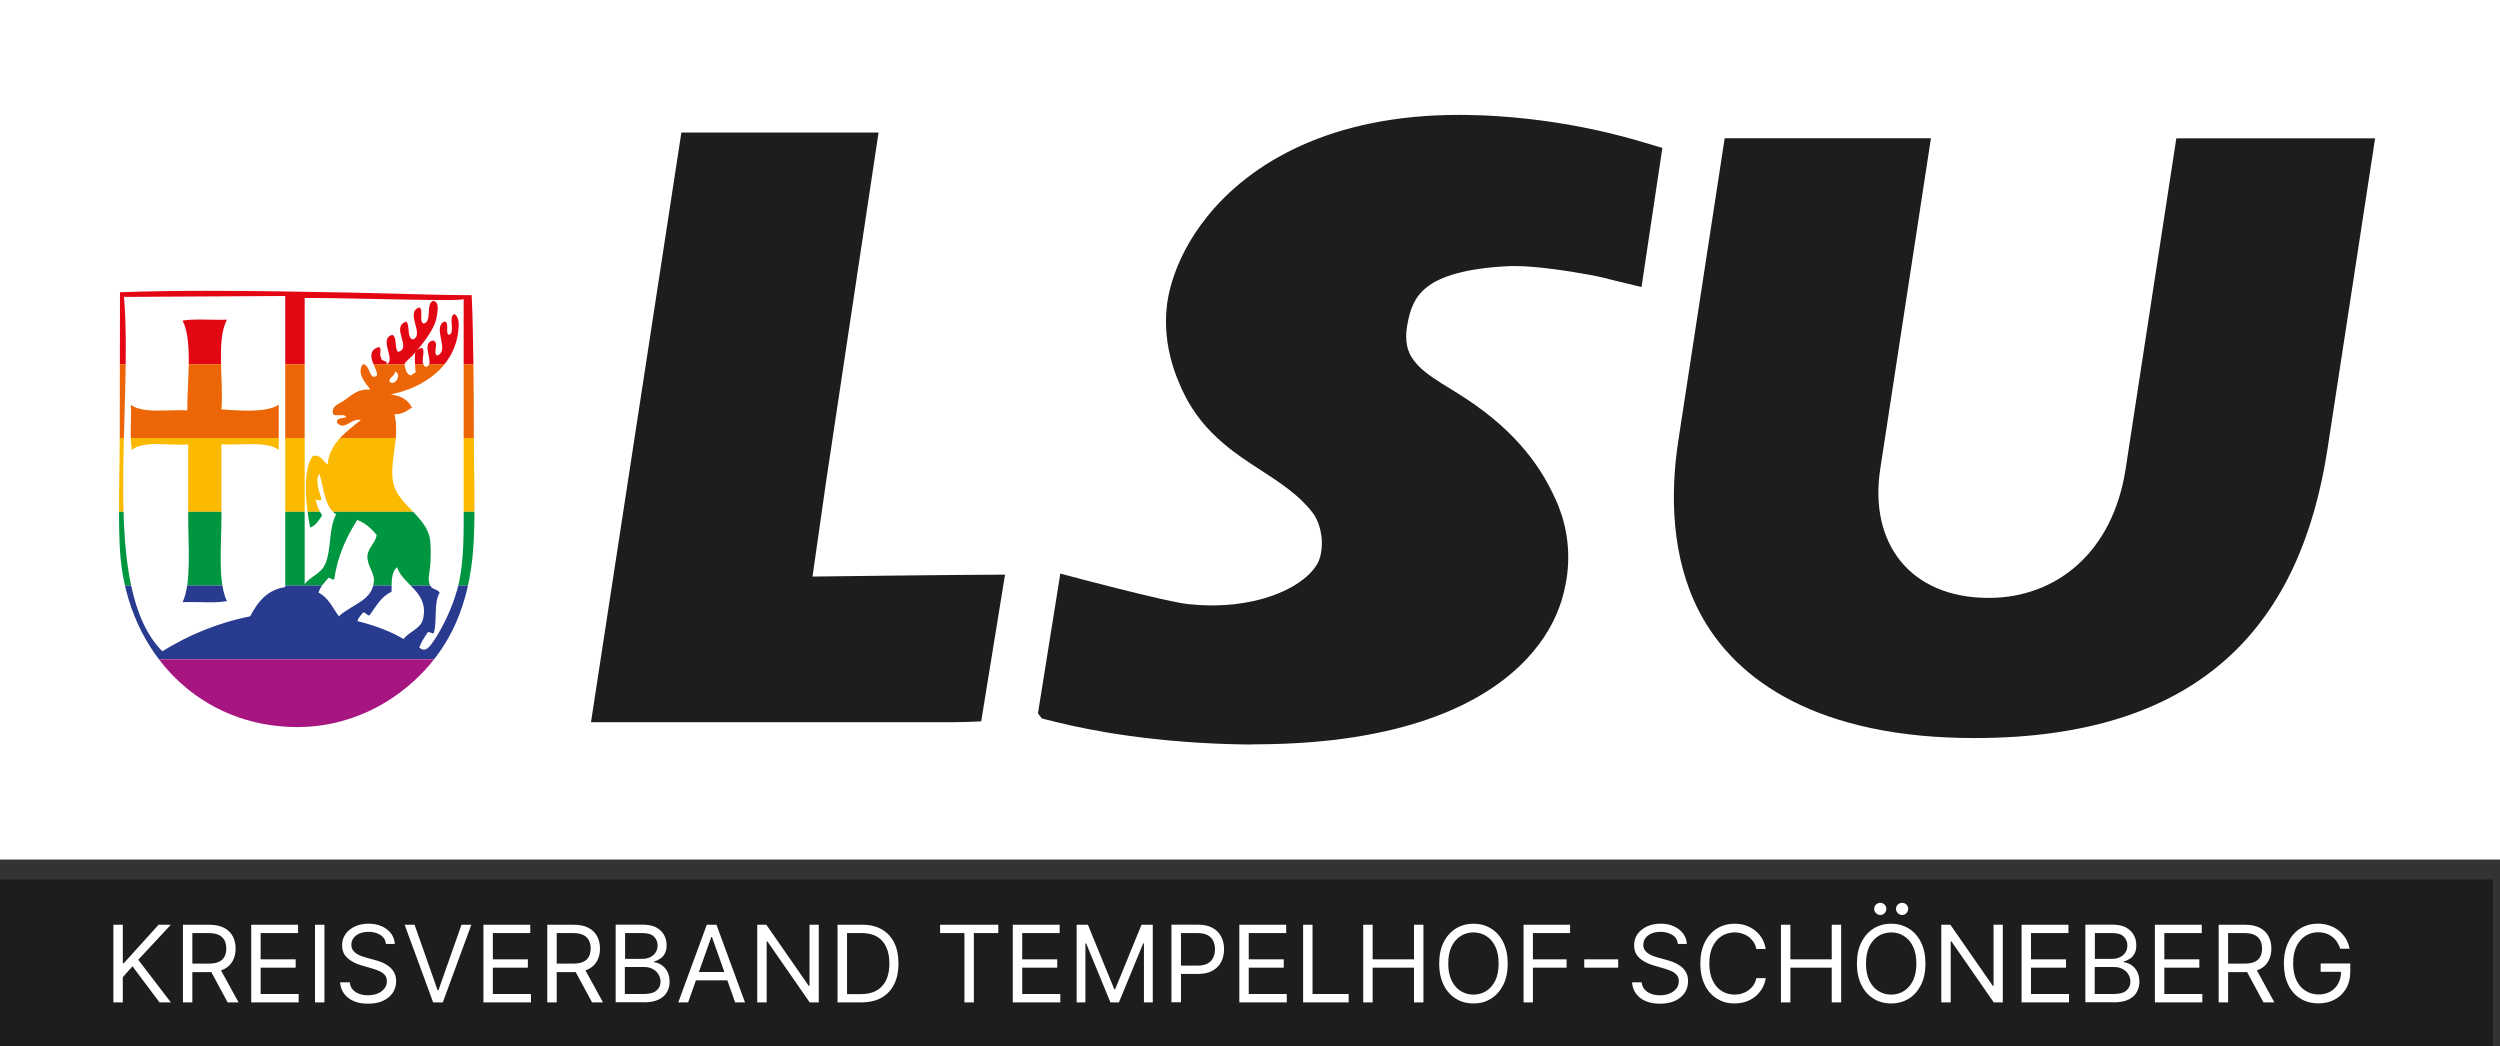 <?xml version="1.0" encoding="UTF-8"?>
<svg id="Ebene_1" data-name="Ebene 1" xmlns="http://www.w3.org/2000/svg" xmlns:xlink="http://www.w3.org/1999/xlink" viewBox="0 0 299.84 125.51">
  <rect x="0" y="0" width="299.84" height="125.51" fill="#333333" stroke="none"/>
  <defs>
    <style>
      .cls-1 {
        clip-path: url(#clippath-2);
      }

      .cls-2 {
        fill: none;
      }

      .cls-2, .cls-3, .cls-4, .cls-5, .cls-6, .cls-7, .cls-8, .cls-9, .cls-10 {
        stroke-width: 0px;
      }

      .cls-3 {
        fill: #fbba00;
      }

      .cls-11 {
        clip-path: url(#clippath-1);
      }

      .cls-4 {
        fill: #e30613;
      }

      .cls-5 {
        fill: #a71680;
      }

      .cls-12 {
        clip-path: url(#clippath);
      }

      .cls-6 {
        fill: #1d1d1b;
      }

      .cls-7 {
        fill: #009640;
      }

      .cls-8 {
        fill: #fff;
      }

      .cls-9 {
        fill: #ec6608;
      }

      .cls-10 {
        fill: #293b8f;
      }
    </style>
    <clipPath id="clippath">
      <rect class="cls-2" y="0" width="299.84" height="125.51"/>
    </clipPath>
    <clipPath id="clippath-1">
      <path class="cls-2" d="M21.9,38.46c1.25,2.43.53,7.47.56,10.76-.68-.04-1.42-.02-2.16,0-1.8.05-3.61.1-4.6-.68.07,1.78-.15,3.85.11,5.44.9-.81,2.65-.75,4.41-.68.81.03,1.63.06,2.35,0v8.5c0,3.81.4,8.16-.67,10.42.66-.03,1.36-.01,2.07,0,1.15.03,2.29.05,3.25-.12-1.11-2.28-.66-6.54-.66-10.2v-8.61c.71.04,1.48.02,2.25,0,1.81-.05,3.63-.1,4.62.68v-5.44c-1.43.99-4.69.72-6.87.57.28-3.53-.65-8.3.66-10.76-.66.03-1.37.01-2.07,0-.41,0-.82-.02-1.23-.02-.72,0-1.41.03-2.02.13M46.96,70.98c.03-1.06-.08-2.36.67-2.95.62,2.08,3.9,3,3.1,6.23-.29,1.17-1.6,1.44-2.33,2.38-1.62-.95-3.5-1.64-5.54-2.15.14-.43.43-.7.67-1.02.4-.03.41.34.78.34.79-1.04,1.38-2.29,2.66-2.83M40.08,69.5c.42-2.89,1.49-5.12,2.77-7.14.99.38,1.71,1.05,2.33,1.81-.11.85-1.04,1.56-1.11,2.49-.08,1.09.81,2.02.78,2.95-.09,2.4-2.55,2.81-4.21,4.3-.75-1.01-1.26-2.26-2.44-2.83.23-.79.78-1.24,1.22-1.81.21.06.3.23.56.23.03,0,.07,0,.11,0M46.74,45.82c-.2-.45.6-.72.67-1.25.68.3.21,1.35-.36,1.35-.1,0-.2-.03-.3-.11M48.51,43.67c.35-.58.97-.9,1.33-1.47-.18.44-.03,1.62,0,2.49-.23.07-.36.24-.56.34-.56-.14-.65-.77-.78-1.36M36.54,35.74c1.76-.02,5.16.05,8.6.12,5.18.11,10.47.22,10.47,0v23.78c0,3.95.12,7.89-.78,11.1-.61,2.18-1.71,4.51-2.88,6.23-.36.52-.94,1.38-1.66.68.24-.69.64-1.24,1-1.81.13-.06.28,0,.41.05.2.08.35.16.37-.16.37-1.41-.07-3.42.67-4.65-.38-.49-.84-.35-1.11-.79-.43-.72-.06-1.71,0-2.83.06-1.06.04-2.41-.11-3.06-.57-2.49-3.76-3.98-4.32-6.34-.6-2.49.82-5.47.11-8.38,1,.04,1.49-.44,2.1-.79-.45-.94-1.33-1.43-2.55-1.59,4.03-.8,7.58-3.34,8.09-7.48.08-.66.21-1.74-.44-2.15-.82.22.16,2.28-.67,2.49-.49-.21.14-1.58-.56-1.59-1.49.72.78,3.58-.89,4.08-.49-.43.32-1.59-.44-1.81-1.66.3.41,2.96-.89,3.17-.74-.46-.09-1.47-.33-2.15-.13-.21-.29-.12-.43-.03-.12.07-.21.15-.24.03h.11c.67-.91,2.01-2.39,2.22-3.97.06-.43.38-1.73-.45-1.81-.91.36-.09,2.46-1.1,2.72-.66-.16,0-1.67-.55-1.93-1.78.59.71,3.29-.78,3.85-.75-.21-.3-1.66-.78-2.15-1.96.62.78,3.23-1,3.63-.44-.46-.07-1.74-.67-2.04-1.72.46.47,3.02-.67,3.51.07-.56-.73-.24-.67-.79-.33-.19.19-1.25-.33-1.25-2.12.69.47,3.17-.33,3.51-.83.35-.63-1.41-1.55-1.47-.88,1.27.66,2.55.89,3.06-1.64-.11-2.3.78-3.22,1.36-.58.37-1.52.65-1.22,1.59.14.15.44.13.75.12.36-.02.72-.04.81.22-.39.21-1.18,0-1.11.68.56.61,1.03.3,1.56,0,.38-.22.8-.44,1.32-.33-1.81,1.42-3.79,2.84-3.99,5.32-.6-.33-.7-1.17-1.77-1.02-1.36,1.68-.79,6.37-.33,8.61.7-.27,1.04-.9,1.44-1.47-.37-.53-.65-1.15-.78-1.93.08.09.77.3.67-.11-.21-.76-.8-2.12-.22-2.95.53,1.76.62,3.97,2,4.87-.93,1.74-.54,4.31-1.33,6.01-.56,1.2-1.94,1.54-2.44,2.38v-34.33ZM34.21,35.51v34.9c-2.21.34-3.32,1.82-4.21,3.51-4.07.82-7.49,2.32-10.53,4.19-7.53-7.56-3.46-28.5-4.6-42.59l.09.09,19.25-.11ZM14.39,35.05l-.03,17.23c0,4.41-.2,8.86,0,13.26.53,12.03,8.84,21.13,20.29,21.64,7.16.32,12.77-2.98,16.3-6.8,3.51-3.79,5.57-8.73,5.88-15.75.18-4.14,0-8.49,0-12.8s-.05-12.25-.26-16.43h-.95c-1.29,0-2.81-.04-4.42-.08-3.07-.07-6.48-.17-9.27-.23-5.63-.11-11.49-.21-17.04-.21-3.69,0-7.24.05-10.48.17"/>
    </clipPath>
    <clipPath id="clippath-2">
      <rect class="cls-2" y="0" width="299.84" height="125.51"/>
    </clipPath>
  </defs>
  <rect class="cls-6" y="105.48" width="299" height="20.03"/>
  <rect class="cls-8" width="299.84" height="103.09"/>
  <g class="cls-12">
    <path class="cls-6" d="M97.45,69.14l1.71-11.94,6.21-41.3h-23.65l-10.84,70.72h43.15c1.25,0,2.46-.04,3.65-.1l2.86-17.6c-4.84,0-23.09.23-23.09.23"/>
    <path class="cls-6" d="M261.02,16.58l-6.08,39.66c-1.54,10.04-8.34,15.47-16.42,15.47-9.48,0-14.37-6.61-13.01-15.47l6.08-39.66h-24.74l-5.57,36.34c-.97,6.34-.83,13.91,2.47,20.34,4.41,8.59,14.63,15.26,33.06,15.26,27.74,0,39.19-14.14,42.34-34.67l5.71-37.26h-23.85Z"/>
    <path class="cls-6" d="M150.23,89.29c-.64,0-1.38,0-2.22-.03-.77-.02-1.54-.04-2.3-.08h-.06c-10.64-.49-17.27-2.15-20.06-2.85l-.39-.1-.26-.07-.16-.22-.1-.13-.19-.26.05-.32,2.5-15.61.13-.83.82.22s11.7,3.13,14.47,3.44c.48.05.96.09,1.44.12.49.02.96.04,1.42.04h.43c.79-.01,1.58-.07,2.36-.15.78-.09,1.52-.22,2.23-.37,3.53-.79,6.34-2.38,7.57-4.32v-.02c.08-.1.14-.22.2-.34.06-.12.11-.28.17-.46.06-.19.11-.37.14-.54.08-.39.12-.82.12-1.26,0-.26-.02-.54-.05-.83-.02-.17-.05-.35-.09-.54-.04-.19-.08-.36-.13-.53-.19-.7-.5-1.35-.91-1.85h0c-1.6-2.05-3.8-3.48-6.16-5.02-.29-.19-.6-.39-1.06-.69h0c-1.43-.94-2.9-1.98-4.27-3.28-1.39-1.31-2.68-2.88-3.71-4.88h0s0-.01,0-.01c-.2-.38-.39-.78-.57-1.18-.17-.39-.34-.8-.5-1.21h0c-.79-2.1-1.25-4.32-1.25-6.57v-.02h0c0-.67.04-1.32.12-1.96h0s.04-.31.04-.31h0c.08-.55.19-1.09.33-1.63h0c.05-.22.12-.45.19-.7.38-1.28.91-2.61,1.61-3.94.7-1.33,1.57-2.67,2.62-3.98h0c5.21-6.51,14.88-12.26,30.31-12.24h0c.38,0,.85,0,1.4.02.49.01.96.03,1.43.04h0c4.85.21,9.1.85,12.44,1.53,3.35.68,5.77,1.4,6.99,1.76h0s1.42.42,1.42.42l.64.19-.1.65-2.28,15.21-.12.83-.81-.2-3.1-.75-.06-.02-.09-.03c-.13-.04-.39-.1-.75-.18-.39-.08-.84-.18-1.32-.27-2.55-.48-6.61-1.08-9.04-1.07h0s-.26,0-.26,0h-.26c-2.75.12-4.89.44-6.54.9-1.6.44-2.72,1-3.5,1.62-.75.58-1.25,1.24-1.61,1.98-.37.76-.6,1.65-.77,2.66h0c-.04.24-.07.46-.09.67h0c-.02.24-.03.44-.03.61v.02c.01.81.15,1.46.41,2.02.26.57.66,1.07,1.16,1.59h0s0,0,0,0h0s0,0,0,0h0c.95.94,2.37,1.82,3.9,2.75h0s.56.35.56.35c3.21,1.98,5.66,4.03,7.57,6.16,1.92,2.13,3.29,4.35,4.32,6.65h0s0,0,0,0h0c.14.32.28.63.4.95.12.32.23.64.34.95.52,1.65.78,3.35.78,5.04v.02h0c0,.86-.07,1.72-.2,2.57h0c-.01.09-.04.23-.07.42-.13.71-.3,1.42-.51,2.11h0s0,.02,0,.02h0c-.37,1.18-.88,2.37-1.56,3.54-.68,1.17-1.54,2.33-2.58,3.45-5.23,5.62-15.23,10.24-32.37,10.31h0s-.4,0-.4,0h-.17Z"/>
    <path class="cls-8" d="M21.9,38.46c1.25,2.42.53,7.46.56,10.76-2.35-.13-5.36.41-6.76-.68.07,1.78-.15,3.85.11,5.44,1.32-1.18,4.46-.5,6.76-.68v8.5c0,3.81.4,8.16-.67,10.42,1.74-.07,3.77.15,5.32-.11-1.11-2.28-.67-6.54-.67-10.2v-8.61c2.38.14,5.45-.44,6.87.68v-5.44c-1.43.99-4.69.72-6.87.57.28-3.53-.65-8.3.67-10.76-1.74.08-3.77-.15-5.32.11M46.96,70.98c-1.28.54-1.87,1.79-2.66,2.83-.37,0-.38-.37-.78-.34-.24.32-.53.59-.67,1.02,2.05.51,3.92,1.21,5.54,2.15.73-.94,2.04-1.21,2.33-2.38.79-3.23-2.48-4.15-3.1-6.23-.75.59-.64,1.88-.66,2.95M42.86,62.36c-1.28,2.01-2.35,4.25-2.77,7.14-.35.06-.43-.16-.67-.23-.44.57-.99,1.02-1.22,1.81,1.18.57,1.69,1.82,2.44,2.83,1.66-1.49,4.12-1.91,4.21-4.3.04-.93-.86-1.86-.78-2.95.07-.94,1-1.64,1.11-2.49-.62-.77-1.33-1.43-2.33-1.81M46.74,45.82c.68.5,1.46-.9.66-1.25-.07.53-.87.8-.66,1.25M48.51,43.67c.12.59.21,1.22.78,1.36.2-.1.32-.27.56-.34-.03-.88-.18-2.06,0-2.49-.36.57-.98.89-1.33,1.47M50.06,41.86c.06.25.43-.38.66,0,.25.68-.4,1.69.33,2.15,1.3-.22-.77-2.88.89-3.17.77.22-.05,1.39.44,1.81,1.66-.5-.61-3.36.89-4.08.69.01.06,1.37.55,1.59.82-.22-.15-2.27.67-2.49.65.42.53,1.49.44,2.15-.51,4.14-4.07,6.68-8.09,7.48,1.22.16,2.1.65,2.55,1.59-.62.35-1.11.83-2.11.79.71,2.92-.71,5.9-.11,8.38.57,2.36,3.75,3.86,4.32,6.34.15.65.17,2,.11,3.06-.06,1.12-.43,2.11,0,2.83.26.44.73.31,1.11.79-.74,1.23-.3,3.24-.67,4.64-.02.54-.44-.04-.78.11-.36.58-.75,1.12-1,1.81.72.7,1.31-.16,1.66-.68,1.17-1.72,2.27-4.05,2.88-6.23.9-3.21.78-7.16.78-11.1v-24.25h.95c.21,4.18.26,12.16.26,16.43s.18,8.66,0,12.8c-.3,7.02-2.37,11.96-5.88,15.75-3.53,3.81-9.14,7.12-16.3,6.8-11.45-.51-19.75-9.61-20.29-21.64-.19-4.39,0-8.85,0-13.26l.03-17.23.47.48c1.14,14.09-2.93,35.03,4.6,42.59,3.05-1.87,6.46-3.37,10.53-4.19.89-1.7,2-3.17,4.21-3.51v-34.9l-19.25.1-.57-.57c8.13-.31,18.15-.13,27.52.04,2.8.05,6.2.15,9.27.23,1.61.04,3.13.07,4.42.08v.46c0,.36-14.67-.18-19.07-.12v34.33c.5-.84,1.88-1.18,2.44-2.38.79-1.7.4-4.27,1.33-6-1.37-.9-1.47-3.11-2-4.87-.57.83.01,2.19.22,2.95.1.42-.58.21-.66.11.12.78.4,1.4.78,1.93-.4.57-.74,1.2-1.44,1.47-.46-2.24-1.03-6.93.33-8.61,1.07-.15,1.17.69,1.77,1.02.21-2.49,2.18-3.91,3.99-5.33-1.25-.26-1.92,1.38-2.88.34-.07-.68.72-.47,1.11-.68-.16-.47-1.24-.01-1.55-.34-.3-.94.63-1.21,1.22-1.59.92-.58,1.58-1.47,3.22-1.36-.23-.51-1.76-1.79-.89-3.06.92.07.72,1.83,1.55,1.47.8-.34-1.79-2.82.33-3.51.52,0,0,1.06.33,1.25-.06.55.74.23.67.79,1.14-.49-1.06-3.06.66-3.51.59.3.22,1.58.67,2.04,1.78-.4-.96-3.01,1-3.63.47.5.02,1.94.78,2.15,1.48-.56-1.01-3.27.78-3.85.56.26-.1,1.76.56,1.93,1.01-.25.19-2.36,1.1-2.72.83.08.51,1.38.46,1.81-.2,1.57-1.55,3.06-2.22,3.97h-.11Z"/>
  </g>
  <g class="cls-11">
    <rect class="cls-4" x="14.28" y="32.65" width="56.69" height="11.03"/>
    <rect class="cls-9" x="14.28" y="43.68" width="56.68" height="8.85"/>
    <rect class="cls-3" x="14.28" y="52.53" width="56.69" height="8.85"/>
    <rect class="cls-7" x="14.28" y="61.38" width="56.69" height="8.85"/>
    <rect class="cls-10" x="14.28" y="70.23" width="56.69" height="8.85"/>
    <rect class="cls-5" x="14.28" y="79.08" width="56.68" height="11.18"/>
  </g>
  <g class="cls-1">
    <path class="cls-8" d="M281.81,113.82c-.08-.45-.24-.86-.46-1.24-.23-.37-.5-.69-.84-.96-.33-.27-.72-.48-1.14-.62-.43-.15-.89-.22-1.38-.22-.6,0-1.14.11-1.64.33-.5.22-.93.54-1.29.95-.36.42-.64.92-.84,1.51-.2.59-.3,1.25-.3,1.99,0,.98.17,1.83.52,2.55.35.72.83,1.27,1.46,1.65.62.39,1.35.58,2.17.58.74,0,1.39-.16,1.97-.47.57-.31,1.02-.75,1.35-1.32.33-.57.49-1.23.49-2v-1h-3.55v1h2.8l-.35-.07c0,.57-.11,1.06-.34,1.48-.23.42-.55.74-.95.97-.41.23-.88.34-1.41.34-.58,0-1.09-.14-1.55-.43-.46-.28-.83-.7-1.1-1.26-.27-.55-.4-1.23-.4-2.04s.13-1.49.4-2.04c.27-.55.63-.97,1.08-1.26.45-.28.95-.43,1.51-.43.34,0,.65.05.93.14.28.09.53.22.76.39.22.17.42.38.58.63.16.24.29.52.39.82h1.16ZM269.21,116.04l2.26,4.18h1.31l-2.29-4.18h-1.27ZM267.23,120.22v-8.31h1.98c.5,0,.91.08,1.21.23s.53.37.67.65c.14.28.21.6.21.98s-.07.69-.21.96c-.14.27-.36.48-.66.62-.3.15-.71.22-1.2.22h-2.51v1.02h2.55c.72,0,1.31-.12,1.78-.36.46-.24.81-.57,1.03-1,.22-.43.34-.91.34-1.46s-.11-1.04-.34-1.47c-.22-.43-.57-.77-1.04-1.02-.47-.25-1.06-.37-1.79-.37h-3.15v9.31h1.13ZM264.14,120.22v-1h-4.56v-3.16h4.2v-1h-4.2v-3.15h4.49v-1h-5.62v9.31h5.69ZM251.24,111.91h2.13c.62,0,1.07.14,1.35.43.29.29.43.63.43,1.04,0,.33-.08.61-.24.86-.16.24-.38.43-.65.56-.27.13-.58.2-.92.2h-2.09v-3.09ZM251.24,115.98h2.29c.41,0,.76.08,1.05.24.3.16.53.38.69.65.16.27.24.56.24.88,0,.41-.15.76-.47,1.04-.31.29-.83.43-1.57.43h-2.24v-3.24ZM253.48,120.22c.73,0,1.33-.11,1.79-.33.46-.22.79-.51,1-.89s.32-.79.32-1.26c0-.49-.1-.91-.29-1.25-.19-.34-.43-.6-.72-.78-.29-.18-.57-.28-.86-.3v-.09c.27-.07.51-.19.74-.34.23-.15.41-.36.55-.62.14-.26.21-.59.21-.99,0-.45-.1-.87-.31-1.24-.21-.37-.52-.67-.94-.9-.42-.22-.96-.33-1.6-.33h-3.26v9.31h3.37ZM248.15,120.22v-1h-4.56v-3.16h4.2v-1h-4.2v-3.15h4.49v-1h-5.62v9.31h5.69ZM239.1,110.91v7.33h-.09l-5.09-7.33h-1.09v9.31h1.13v-7.31h.09l5.07,7.31h1.09v-9.31h-1.11ZM228.65,109.52c.14-.15.21-.32.21-.51,0-.21-.07-.38-.21-.52s-.31-.21-.52-.21c-.19,0-.36.07-.51.21s-.22.31-.22.52c0,.19.07.36.22.51s.32.22.51.22c.21,0,.38-.07.52-.22M226.03,109.52c.14-.15.21-.32.21-.51,0-.21-.07-.38-.21-.52s-.31-.21-.52-.21c-.19,0-.36.07-.51.21-.15.14-.22.31-.22.52,0,.19.07.36.22.51.15.15.32.22.51.22.21,0,.38-.07.52-.22M229.44,117.6c-.27.55-.63.97-1.09,1.26-.46.29-.97.43-1.53.43s-1.07-.14-1.53-.43c-.46-.28-.82-.7-1.09-1.26-.27-.55-.4-1.23-.4-2.04s.13-1.49.4-2.04c.27-.55.63-.97,1.09-1.26.46-.28.97-.43,1.53-.43s1.07.14,1.53.43.82.7,1.09,1.26c.27.56.4,1.24.4,2.04s-.13,1.49-.4,2.04M230.4,113.02c-.36-.72-.84-1.27-1.46-1.65-.62-.39-1.32-.58-2.12-.58s-1.5.19-2.12.58c-.62.39-1.1.94-1.46,1.65-.35.72-.53,1.56-.53,2.55s.18,1.83.53,2.55c.35.72.84,1.27,1.46,1.65.62.39,1.32.58,2.12.58s1.5-.19,2.12-.58c.62-.39,1.1-.94,1.46-1.65.35-.71.53-1.56.53-2.55s-.18-1.83-.53-2.55M214.73,120.22v-4.16h4.96v4.16h1.13v-9.31h-1.13v4.15h-4.96v-4.15h-1.13v9.31h1.13ZM211.32,112.54c-.22-.37-.5-.69-.84-.95-.33-.26-.71-.46-1.12-.6-.41-.14-.86-.2-1.32-.2-.79,0-1.5.19-2.12.58-.62.39-1.1.94-1.46,1.65-.35.72-.53,1.56-.53,2.55s.18,1.83.53,2.55c.35.72.84,1.27,1.46,1.65.62.39,1.32.58,2.12.58.47,0,.91-.07,1.32-.2.41-.14.79-.34,1.12-.6.33-.26.61-.58.84-.96s.38-.8.46-1.28h-1.13c-.07.32-.18.61-.35.85-.17.25-.37.45-.6.62-.24.17-.49.29-.78.38-.29.09-.58.13-.89.13-.56,0-1.07-.14-1.53-.43-.46-.28-.82-.7-1.09-1.26-.27-.55-.4-1.23-.4-2.04s.13-1.49.4-2.04c.27-.55.63-.97,1.09-1.26.46-.28.97-.43,1.53-.43.31,0,.61.04.89.13.28.09.54.21.78.38.24.17.43.38.6.62.17.24.28.53.35.86h1.13c-.09-.48-.24-.91-.46-1.28M202.31,113.24c-.01-.47-.16-.89-.43-1.26-.27-.37-.65-.66-1.11-.88-.47-.21-1-.32-1.6-.32s-1.13.11-1.61.32c-.48.22-.86.52-1.15.91-.28.39-.42.85-.42,1.37,0,.63.21,1.14.64,1.52.42.39,1,.69,1.73.9l1.14.33c.33.09.63.2.91.32.28.12.51.28.68.47.17.19.26.45.26.76,0,.34-.1.64-.3.89-.2.25-.47.45-.81.59-.34.14-.73.21-1.16.21-.37,0-.71-.05-1.03-.17-.32-.11-.58-.28-.79-.51-.21-.23-.33-.52-.36-.87h-1.16c.04.51.19.96.47,1.34.28.39.66.69,1.15.9.49.22,1.06.32,1.73.32.72,0,1.32-.12,1.83-.36.5-.24.88-.56,1.15-.97.26-.41.39-.86.39-1.36,0-.44-.09-.8-.27-1.11-.18-.3-.4-.55-.68-.74-.28-.19-.56-.35-.86-.46-.3-.11-.57-.2-.81-.26l-.95-.26c-.17-.05-.36-.11-.57-.18-.21-.07-.4-.17-.59-.29-.19-.12-.34-.26-.46-.44-.12-.18-.18-.39-.18-.64,0-.3.09-.56.26-.8.17-.23.41-.42.72-.55s.67-.2,1.08-.2c.56,0,1.04.13,1.43.38.39.25.61.61.66,1.07h1.09ZM190.01,116.06h4.07v-1h-4.07v1ZM183.85,120.22v-4.16h4.04v-1h-4.04v-3.15h4.46v-1h-5.58v9.31h1.13ZM179.34,117.6c-.27.55-.63.97-1.09,1.26-.46.29-.97.43-1.53.43s-1.07-.14-1.53-.43c-.46-.28-.82-.7-1.09-1.26-.27-.55-.4-1.23-.4-2.04s.13-1.49.4-2.04c.27-.55.63-.97,1.09-1.26.46-.28.97-.43,1.53-.43s1.07.14,1.53.43c.46.28.82.7,1.09,1.26.27.56.4,1.24.4,2.04s-.13,1.49-.4,2.04M180.3,113.02c-.35-.72-.84-1.27-1.46-1.65-.62-.39-1.32-.58-2.12-.58s-1.5.19-2.12.58c-.62.39-1.11.94-1.46,1.65-.36.72-.53,1.56-.53,2.55s.18,1.83.53,2.55c.35.72.84,1.27,1.46,1.65.62.39,1.32.58,2.12.58s1.5-.19,2.12-.58c.62-.39,1.1-.94,1.46-1.65.35-.71.53-1.56.53-2.55s-.18-1.83-.53-2.55M164.63,120.22v-4.16h4.96v4.16h1.13v-9.31h-1.13v4.15h-4.96v-4.15h-1.13v9.31h1.13ZM161.75,120.22v-1h-4.33v-8.31h-1.13v9.31h5.46ZM154.33,120.22v-1h-4.56v-3.16h4.2v-1h-4.2v-3.15h4.49v-1h-5.62v9.31h5.69ZM141.64,120.22v-8.31h1.98c.51,0,.91.08,1.22.25.31.17.53.4.67.69.14.29.21.63.21,1s-.07.71-.21,1c-.14.3-.36.53-.66.7-.3.17-.7.26-1.21.26h-2.22v1h2.25c.72,0,1.32-.13,1.78-.4.46-.27.81-.62,1.03-1.07.22-.45.33-.95.33-1.5s-.11-1.05-.34-1.49c-.22-.45-.57-.8-1.03-1.06-.47-.26-1.06-.39-1.79-.39h-3.15v9.31h1.13ZM129.13,120.22h1.05v-7.07h.09l2.91,7.07h1.02l2.91-7.07h.09v7.07h1.06v-9.31h-1.35l-3.16,7.73h-.11l-3.16-7.73h-1.35v9.31ZM127.17,120.22v-1h-4.57v-3.16h4.2v-1h-4.2v-3.15h4.49v-1h-5.62v9.31h5.69ZM115.67,111.91v8.31h1.13v-8.31h2.93v-1h-6.98v1h2.93ZM101.58,111.91h1.8c.73,0,1.33.15,1.82.44.49.29.86.71,1.1,1.26.25.54.37,1.19.37,1.94s-.12,1.41-.37,1.96c-.25.55-.63.97-1.13,1.27-.51.3-1.14.45-1.91.45h-1.67v-7.31ZM105.73,119.66c.66-.38,1.16-.91,1.51-1.61.35-.7.52-1.53.52-2.5s-.17-1.79-.51-2.48c-.34-.69-.84-1.23-1.48-1.6-.64-.37-1.42-.56-2.32-.56h-3v9.31h2.87c.95,0,1.75-.19,2.41-.56M97.09,110.91v7.33h-.09l-5.09-7.33h-1.09v9.31h1.13v-7.31h.09l5.07,7.31h1.09v-9.31h-1.11ZM82.97,117.58h4.76v-1h-4.76v1ZM85.32,112.38h.07l2.78,7.84h1.18l-3.42-9.31h-1.16l-3.42,9.31h1.18l2.78-7.84ZM74.95,111.91h2.13c.62,0,1.07.14,1.36.43.28.29.43.63.43,1.04,0,.33-.08.61-.24.86-.16.24-.38.43-.65.56-.27.13-.58.2-.92.2h-2.09v-3.09ZM74.95,115.98h2.29c.41,0,.76.08,1.05.24.3.16.53.38.69.65.16.27.24.56.24.88,0,.41-.15.76-.47,1.04-.31.29-.83.43-1.57.43h-2.24v-3.24ZM77.19,120.22c.73,0,1.33-.11,1.79-.33.46-.22.79-.51,1.01-.89.21-.37.32-.79.32-1.26,0-.49-.1-.91-.29-1.25-.19-.34-.44-.6-.72-.78-.29-.18-.57-.28-.86-.3v-.09c.27-.07.51-.19.74-.34.23-.15.41-.36.56-.62.14-.26.21-.59.21-.99,0-.45-.1-.87-.31-1.24-.21-.37-.52-.67-.94-.9-.42-.22-.96-.33-1.61-.33h-3.25v9.31h3.36ZM68.75,116.04l2.26,4.18h1.31l-2.29-4.18h-1.27ZM66.77,120.22v-8.31h1.98c.5,0,.91.08,1.21.23s.53.37.67.65c.14.28.21.6.21.98s-.07.69-.21.96c-.14.27-.36.48-.66.62-.31.15-.71.22-1.2.22h-2.51v1.02h2.55c.72,0,1.31-.12,1.78-.36.46-.24.81-.57,1.03-1,.23-.43.34-.91.34-1.46s-.11-1.04-.34-1.47c-.22-.43-.57-.77-1.04-1.02-.47-.25-1.06-.37-1.79-.37h-3.15v9.31h1.13ZM63.68,120.22v-1h-4.57v-3.16h4.2v-1h-4.2v-3.15h4.49v-1h-5.62v9.31h5.69ZM48.53,110.91l3.42,9.31h1.16l3.42-9.31h-1.18l-2.76,7.84h-.11l-2.76-7.84h-1.18ZM47.35,113.24c-.01-.47-.16-.89-.43-1.26-.27-.37-.64-.66-1.11-.88-.47-.21-1-.32-1.6-.32s-1.13.11-1.61.32c-.48.22-.86.52-1.15.91-.28.39-.42.85-.42,1.37,0,.63.21,1.14.64,1.52.42.39,1,.69,1.73.9l1.15.33c.33.09.63.2.91.32.28.12.51.28.68.47.17.19.26.45.26.76,0,.34-.1.64-.3.89-.2.25-.47.45-.81.59-.34.14-.73.21-1.16.21-.37,0-.71-.05-1.03-.17-.32-.11-.58-.28-.79-.51-.21-.23-.33-.52-.36-.87h-1.16c.04.51.19.96.47,1.34.28.39.66.69,1.15.9.49.22,1.06.32,1.73.32.72,0,1.32-.12,1.83-.36.5-.24.88-.56,1.15-.97.26-.41.39-.86.39-1.36,0-.44-.09-.8-.27-1.11-.18-.3-.41-.55-.68-.74-.28-.19-.56-.35-.86-.46-.3-.11-.57-.2-.81-.26l-.95-.26c-.17-.05-.36-.11-.57-.18-.21-.07-.4-.17-.59-.29-.19-.12-.34-.26-.46-.44-.12-.18-.18-.39-.18-.64,0-.3.08-.56.26-.8.17-.23.41-.42.72-.55.31-.13.67-.2,1.08-.2.56,0,1.04.13,1.43.38.39.25.61.61.66,1.07h1.09ZM37.78,120.22h1.13v-9.31h-1.13v9.31ZM35.82,120.22v-1h-4.56v-3.16h4.2v-1h-4.2v-3.15h4.49v-1h-5.62v9.31h5.69ZM25.05,116.04l2.25,4.18h1.31l-2.29-4.18h-1.27ZM23.07,120.22v-8.31h1.98c.5,0,.91.08,1.21.23s.53.37.67.65c.14.28.21.6.21.98s-.07.69-.21.96c-.14.27-.36.48-.66.62-.31.15-.71.22-1.2.22h-2.51v1.02h2.55c.72,0,1.31-.12,1.78-.36.46-.24.81-.57,1.03-1,.23-.43.34-.91.34-1.46s-.11-1.04-.34-1.47c-.22-.43-.57-.77-1.04-1.02-.47-.25-1.06-.37-1.79-.37h-3.15v9.31h1.13ZM14.73,120.22v-3.02l1.16-1.31,3.24,4.33h1.36l-3.91-5.11,3.91-4.2h-1.47l-4.18,4.62h-.11v-4.62h-1.13v9.31h1.13Z"/>
  </g>
</svg>